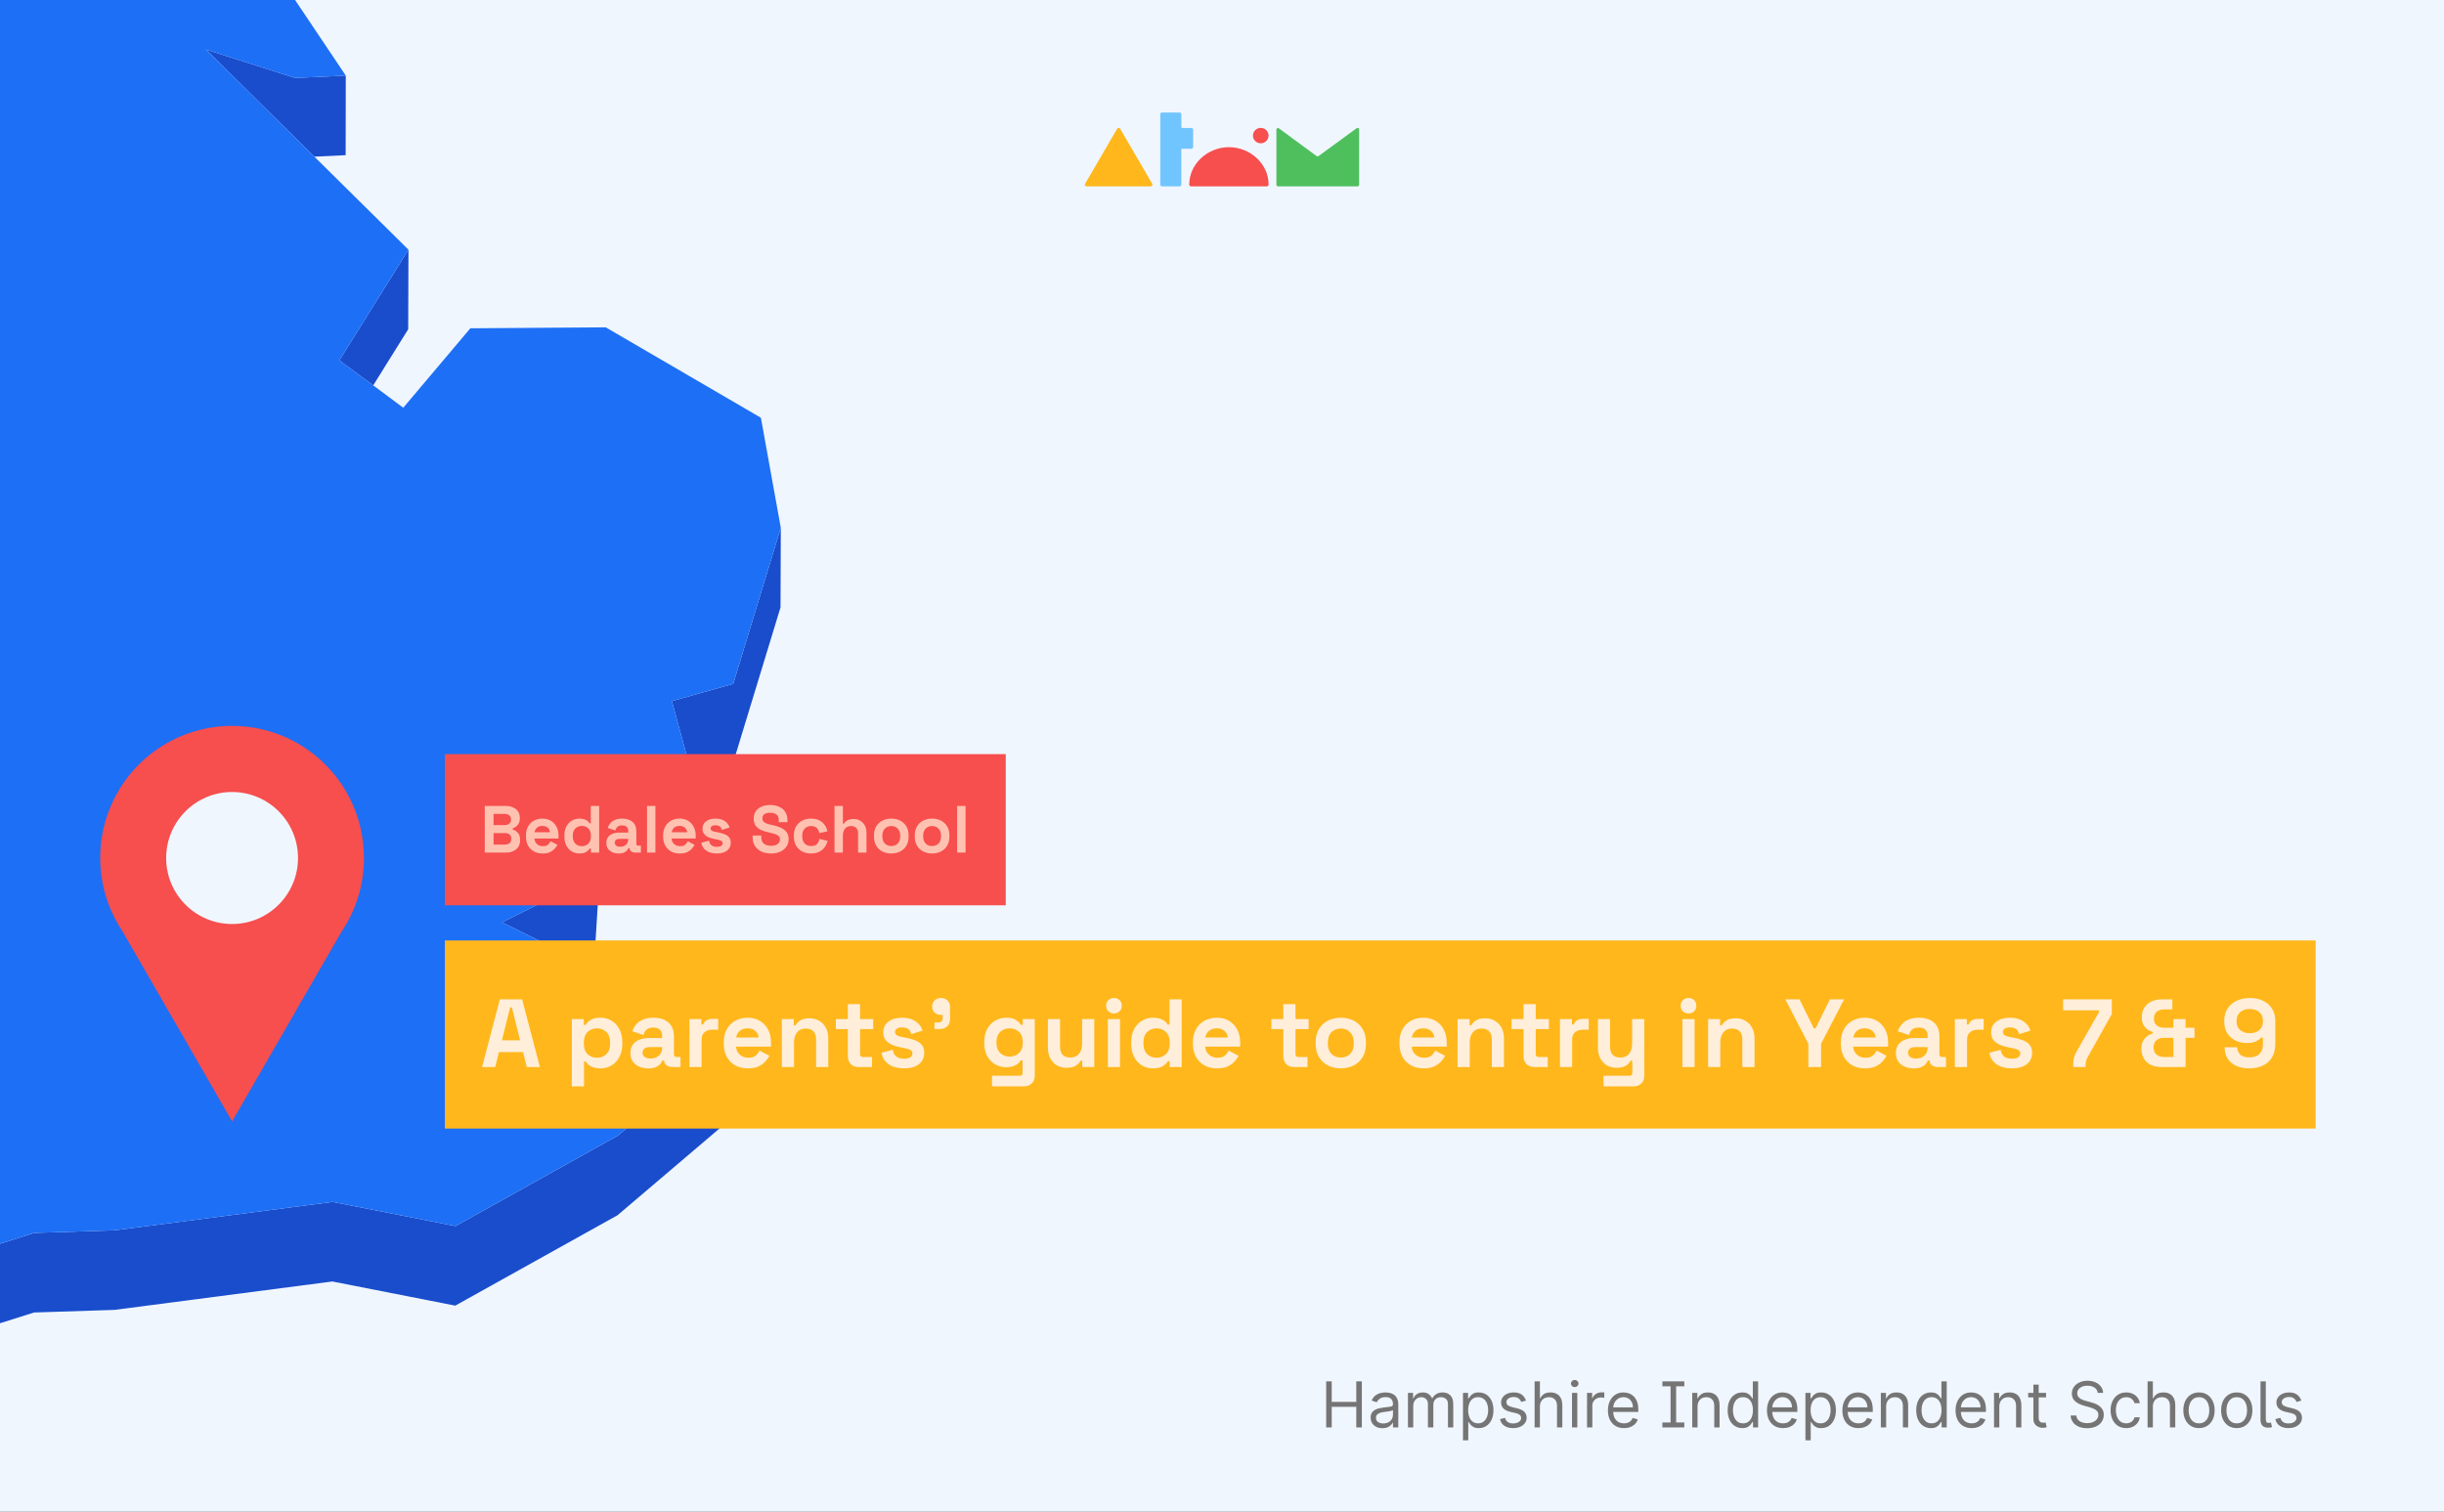 <svg width="1390" height="860" viewBox="0 0 1390 860" fill="none" xmlns="http://www.w3.org/2000/svg">
<rect x="0" y="0" width="1390" height="860" fill="#333333" stroke="none"/>
<g clip-path="url(#clip0_913_8108)">
<path d="M1390 0H0V860H1390V0Z" fill="#F0F6FE"/>
<path d="M178.794 89.127L196.583 88.268L196.661 43.004L167.792 44.33L117.156 28.176L167.714 78.201L178.794 89.127Z" fill="#194DCC"/>
<path d="M212.263 219.223L232.159 187.303L232.315 142.039L192.992 205.019L212.263 219.223Z" fill="#194DCC"/>
<path d="M416.999 389.044L382.123 398.8L390.783 430.641L360.823 448.591L340.459 464.043L338.274 498.382L285.531 524.682L331.018 547.159L338.196 543.569L340.303 509.308L360.667 493.777L390.705 475.828L390.783 441.567L416.843 434.309L443.917 345.497L444.072 300.232L416.999 389.044Z" fill="#194DCC"/>
<path d="M351.378 646.04L259.078 697.47L189.17 683.734L65.27 699.889L19.549 701.372L-38.109 719.556L-54.806 748.041L-123.309 760.294L-148.667 742.734L-276.233 749.446L-289.107 806.339L-332.175 836.151L-464.735 822.806L-513.889 852.774L-522.082 882.351L-537.53 903.741L-561.873 874.311L-613.524 881.811L-613.68 926.991L-561.951 919.581L-537.686 949.001L-522.238 927.621L-513.967 897.961L-464.813 868.071L-332.331 881.421L-289.185 851.604L-276.389 794.711L-148.823 787.999L-123.387 805.559L-54.884 793.306L-38.187 764.821L19.393 746.637L65.114 745.154L189.014 728.999L258.922 742.734L351.222 691.304L417.073 635.27L423.939 584.386L424.017 539.121L417.229 590.005L351.378 646.04Z" fill="#194DCC"/>
<path d="M338.269 498.382L340.454 464.043L360.818 448.591L390.778 430.641L382.118 398.8L416.994 389.044L444.068 300.232L432.754 237.642L344.511 186.212L267.503 186.758L229.35 231.945L212.263 219.224L192.992 205.02L232.315 142.04L178.792 89.127L167.712 78.201L117.154 28.176L167.791 44.33L196.659 43.004L67.766 -149.215L0.12 -172.004L-58.708 -335.893L-62.688 -379.675L-200.709 -491.042L-225.754 -483.159L-257.509 -473.17L-273.972 -468.019L-304.089 -478.477L-257.431 -515.469L-192.595 -541.847L-219.825 -566.197L-238.628 -582.898L-138.603 -733.754L-130.489 -778.707L-99.436 -814.372L-158.733 -867.207L-321.176 -859.013L-365.024 -836.848L-411.213 -813.514L-359.953 -889.449L-364.634 -892.961L-390.225 -911.769L-276.703 -1028.29L-280.448 -1049.59L-272.178 -1078L-314.31 -1077.69L-447.572 -1027.19L-459.821 -1059.04L-484.866 -1026.96L-499.535 -1064.66L-519.977 -1058.65L-558.832 -927.144L-530.9 -891.868L-558.91 -891.712L-587.466 -891.478L-610.795 -780.268L-587.7 -749.675L-593.318 -711.746L-599.169 -672.725L-662.679 -638.074L-656.282 -582.586L-660.651 -573.845L-680 -535.136L-658.31 -526.941L-542.291 -629.411L-537.375 -614.037L-542.369 -605.998L-571.939 -558.08L-590.899 -527.41L-583.409 -488.466L-586.998 -460.917L-605.099 -319.27L-584.657 -319.426L-557.739 -430.715L-544.554 -436.724L-509.522 -414.482L-457.247 -352.204L-474.333 -327.152L-504.918 -282.122L-511.784 -230.067L-534.723 -229.911L-492.591 -159.283L-480.029 -166.385L-475.504 -204.313L-425.882 -166.775L-392.41 -196.587L-323.906 -215.942L-260.318 -239.979L-296.442 -181.135L-322.19 -139.148L-288.016 -75.543L-269.759 -42.531L-221.541 -32.229L-246.508 6.948L-245.962 84.912L-234.961 112.071L-246.118 117.3L-246.196 117.378L-255.325 121.671L-247.991 146.41L-255.403 145.942L-331.084 141.103L-381.487 161.55L-428.69 121.593L-460.992 144.303L-407.78 190.036L-432.67 213.995L-474.724 254.343L-442.266 261.211L-383.359 232.413L-362.293 316.231L-371.188 326.532L-441.252 407.775L-549.079 457.02L-523.644 485.115L-542.837 500.645L-536.751 510.089L-506.479 528.819L-465.673 517.893L-414.022 496.275L-325.779 544.115L-269.057 576.815L-159.903 513.522L-216.001 582.356L-218.03 592.423L-223.023 617.943L-262.347 618.177H-269.135L-275.845 618.256L-298.783 618.412L-401.07 633.24L-415.192 673.588L-472.461 744.919L-523.8 805.558L-593.318 849.73L-613.525 881.81L-561.875 874.31L-537.532 903.74L-522.083 882.35L-513.891 852.773L-464.737 822.805L-332.177 836.151L-289.108 806.338L-276.235 749.445L-148.668 742.734L-123.311 760.293L-54.807 748.04L-38.111 719.555L19.548 701.371L65.269 699.888L189.169 683.733L259.077 697.469L351.377 646.039L417.228 590.004L424.016 539.12L339.83 551.529L331.013 547.159L285.526 524.682L338.269 498.382Z" fill="#1D6FF5"/>
<path d="M207.003 488.114C207.017 476.37 204.28 464.787 199.013 454.294C193.746 443.801 186.095 434.691 176.675 427.695C167.255 420.699 156.328 416.013 144.772 414.013C133.215 412.012 121.352 412.753 110.133 416.176C98.915 419.598 88.654 425.608 80.174 433.721C71.695 441.834 65.234 451.825 61.309 462.892C57.385 473.959 56.106 485.793 57.576 497.445C59.046 509.096 63.224 520.24 69.774 529.982L100.903 583.953L132.013 637.943L163.142 583.953L194.233 530.058C202.582 517.67 207.03 503.06 207.003 488.114Z" fill="#F74E4E"/>
<path d="M131.995 525.643C152.703 525.643 169.491 508.832 169.491 488.095C169.491 467.358 152.703 450.548 131.995 450.548C111.287 450.548 94.5 467.358 94.5 488.095C94.5 508.832 111.287 525.643 131.995 525.643Z" fill="#F0F6FE"/>
<path d="M721.495 105.047C721.49 105.304 721.382 105.548 721.195 105.726C721.008 105.904 720.757 106.003 720.497 106H677.363C677.101 106 676.85 105.897 676.664 105.715C676.479 105.532 676.375 105.284 676.375 105.026C676.375 93.249 686.797 83.731 698.935 83.731C711.073 83.731 721.495 93.196 721.495 104.972V105.047Z" fill="#F74E4E"/>
<path d="M717.042 81.515C719.494 81.515 721.482 79.555 721.482 77.137C721.482 74.718 719.494 72.758 717.042 72.758C714.59 72.758 712.602 74.718 712.602 77.137C712.602 79.555 714.59 81.515 717.042 81.515Z" fill="#F74E4E"/>
<path d="M655.454 105.015C655.454 105.276 655.349 105.527 655.162 105.712C654.975 105.896 654.721 106 654.456 106H617.999C617.734 106 617.48 105.896 617.293 105.712C617.105 105.527 617 105.276 617 105.015C617.007 104.821 617.067 104.632 617.174 104.469L635.391 73.197C635.488 73.066 635.613 72.959 635.758 72.883C635.903 72.807 636.063 72.764 636.227 72.758C636.391 72.759 636.551 72.799 636.695 72.876C636.839 72.952 636.962 73.063 637.052 73.197L655.281 104.469C655.393 104.63 655.453 104.82 655.454 105.015Z" fill="#FFB71B"/>
<path d="M772.091 72.758C771.909 72.759 771.734 72.82 771.591 72.929L749.878 88.796C749.731 88.904 749.551 88.961 749.367 88.956C749.204 88.959 749.044 88.91 748.911 88.817H748.846L727.317 72.983C727.178 72.882 727.012 72.826 726.84 72.822C726.588 72.836 726.352 72.947 726.184 73.132C726.015 73.316 725.927 73.559 725.939 73.807V105.026C725.933 105.148 725.951 105.27 725.994 105.386C726.036 105.501 726.101 105.607 726.184 105.697C726.268 105.788 726.369 105.861 726.481 105.913C726.594 105.965 726.716 105.995 726.84 106H772.091C772.342 105.989 772.579 105.88 772.75 105.698C772.92 105.515 773.011 105.274 773.002 105.026V73.743C773.011 73.494 772.921 73.251 772.75 73.067C772.58 72.883 772.343 72.772 772.091 72.758Z" fill="#4FBF5E"/>
<path d="M677.594 72.811H672.372C672.241 72.808 672.117 72.755 672.026 72.663C671.934 72.571 671.883 72.448 671.883 72.319V64.985C671.883 64.855 671.857 64.726 671.806 64.606C671.755 64.486 671.681 64.376 671.587 64.285C671.493 64.193 671.382 64.121 671.259 64.072C671.137 64.023 671.006 63.999 670.874 64H660.896C660.631 64 660.377 64.104 660.19 64.289C660.003 64.473 659.898 64.724 659.898 64.985V105.026C659.9 105.285 660.007 105.533 660.194 105.715C660.381 105.898 660.633 106 660.896 106H670.874C671.137 106 671.389 105.898 671.576 105.715C671.763 105.533 671.87 105.285 671.872 105.026V85.112C671.871 85.048 671.883 84.985 671.907 84.925C671.93 84.865 671.966 84.811 672.012 84.765C672.057 84.719 672.112 84.683 672.172 84.658C672.232 84.633 672.296 84.62 672.361 84.62H677.594C677.859 84.62 678.113 84.516 678.3 84.332C678.488 84.147 678.593 83.896 678.593 83.635V73.796C678.593 73.535 678.488 73.284 678.3 73.1C678.113 72.915 677.859 72.811 677.594 72.811Z" fill="#71C5FF"/>
<path d="M754.237 812V785.818H757.407V797.477H771.368V785.818H774.538V812H771.368V800.29H757.407V812H754.237ZM786.255 812.46C785.01 812.46 783.881 812.226 782.867 811.757C781.853 811.28 781.047 810.594 780.451 809.699C779.854 808.795 779.556 807.705 779.556 806.426C779.556 805.301 779.777 804.389 780.221 803.69C780.664 802.983 781.256 802.429 781.998 802.028C782.739 801.628 783.557 801.33 784.452 801.134C785.355 800.929 786.263 800.767 787.175 800.648C788.368 800.494 789.336 800.379 790.077 800.303C790.827 800.217 791.373 800.077 791.713 799.881C792.063 799.685 792.238 799.344 792.238 798.858V798.756C792.238 797.494 791.892 796.514 791.202 795.815C790.52 795.116 789.485 794.767 788.096 794.767C786.655 794.767 785.526 795.082 784.708 795.713C783.89 796.344 783.314 797.017 782.982 797.733L780.118 796.71C780.63 795.517 781.311 794.588 782.164 793.923C783.025 793.25 783.962 792.781 784.976 792.517C785.999 792.244 787.005 792.108 787.993 792.108C788.624 792.108 789.348 792.185 790.167 792.338C790.993 792.483 791.79 792.786 792.557 793.246C793.333 793.706 793.976 794.401 794.488 795.33C794.999 796.259 795.255 797.503 795.255 799.062V812H792.238V809.341H792.084C791.88 809.767 791.539 810.223 791.061 810.709C790.584 811.195 789.949 811.608 789.157 811.949C788.364 812.29 787.397 812.46 786.255 812.46ZM786.715 809.75C787.908 809.75 788.914 809.516 789.732 809.047C790.559 808.578 791.181 807.973 791.598 807.232C792.025 806.49 792.238 805.71 792.238 804.892V802.131C792.11 802.284 791.828 802.425 791.394 802.553C790.968 802.672 790.473 802.778 789.911 802.872C789.357 802.957 788.816 803.034 788.287 803.102C787.767 803.162 787.346 803.213 787.022 803.256C786.238 803.358 785.505 803.524 784.823 803.754C784.15 803.976 783.604 804.312 783.186 804.764C782.777 805.207 782.573 805.812 782.573 806.58C782.573 807.628 782.961 808.42 783.736 808.957C784.52 809.486 785.513 809.75 786.715 809.75ZM800.761 812V792.364H803.676V795.432H803.932C804.341 794.384 805.001 793.57 805.913 792.99C806.825 792.402 807.92 792.108 809.199 792.108C810.494 792.108 811.572 792.402 812.433 792.99C813.303 793.57 813.98 794.384 814.466 795.432H814.67C815.173 794.418 815.928 793.612 816.933 793.016C817.939 792.411 819.145 792.108 820.551 792.108C822.307 792.108 823.743 792.658 824.859 793.757C825.976 794.848 826.534 796.548 826.534 798.858V812H823.517V798.858C823.517 797.409 823.121 796.374 822.328 795.751C821.536 795.129 820.602 794.818 819.528 794.818C818.148 794.818 817.078 795.236 816.32 796.071C815.561 796.898 815.182 797.946 815.182 799.216V812H812.114V798.551C812.114 797.435 811.751 796.536 811.027 795.854C810.303 795.163 809.369 794.818 808.227 794.818C807.443 794.818 806.71 795.027 806.028 795.445C805.355 795.862 804.81 796.442 804.392 797.183C803.983 797.916 803.778 798.764 803.778 799.727V812H800.761ZM832.05 819.364V792.364H834.965V795.483H835.323C835.545 795.142 835.852 794.707 836.244 794.179C836.644 793.642 837.215 793.165 837.957 792.747C838.707 792.321 839.721 792.108 840.999 792.108C842.653 792.108 844.11 792.521 845.371 793.348C846.633 794.175 847.617 795.347 848.325 796.864C849.032 798.381 849.386 800.17 849.386 802.233C849.386 804.312 849.032 806.115 848.325 807.641C847.617 809.158 846.637 810.334 845.384 811.169C844.131 811.996 842.687 812.409 841.05 812.409C839.789 812.409 838.779 812.2 838.021 811.783C837.262 811.357 836.678 810.875 836.269 810.338C835.86 809.793 835.545 809.341 835.323 808.983H835.067V819.364H832.05ZM835.016 802.182C835.016 803.665 835.234 804.973 835.668 806.107C836.103 807.232 836.738 808.114 837.573 808.753C838.408 809.384 839.431 809.699 840.641 809.699C841.903 809.699 842.955 809.366 843.799 808.702C844.651 808.028 845.29 807.125 845.717 805.991C846.151 804.849 846.369 803.58 846.369 802.182C846.369 800.801 846.156 799.557 845.729 798.449C845.312 797.332 844.677 796.45 843.825 795.803C842.981 795.146 841.92 794.818 840.641 794.818C839.414 794.818 838.383 795.129 837.548 795.751C836.712 796.365 836.082 797.226 835.656 798.334C835.229 799.433 835.016 800.716 835.016 802.182ZM867.897 796.761L865.187 797.528C865.016 797.077 864.765 796.638 864.433 796.212C864.109 795.777 863.665 795.419 863.103 795.138C862.54 794.857 861.82 794.716 860.942 794.716C859.741 794.716 858.739 794.993 857.938 795.547C857.146 796.092 856.749 796.787 856.749 797.631C856.749 798.381 857.022 798.973 857.567 799.408C858.113 799.842 858.965 800.205 860.124 800.494L863.039 801.21C864.795 801.636 866.103 802.288 866.964 803.166C867.825 804.036 868.255 805.156 868.255 806.528C868.255 807.653 867.931 808.659 867.283 809.545C866.644 810.432 865.749 811.131 864.599 811.642C863.448 812.153 862.11 812.409 860.585 812.409C858.582 812.409 856.924 811.974 855.612 811.105C854.299 810.236 853.468 808.966 853.119 807.295L855.982 806.58C856.255 807.636 856.771 808.429 857.529 808.957C858.296 809.486 859.298 809.75 860.533 809.75C861.94 809.75 863.056 809.452 863.883 808.855C864.718 808.25 865.136 807.526 865.136 806.682C865.136 806 864.897 805.429 864.42 804.969C863.942 804.5 863.21 804.151 862.221 803.92L858.948 803.153C857.15 802.727 855.829 802.067 854.985 801.172C854.15 800.268 853.732 799.139 853.732 797.784C853.732 796.676 854.043 795.696 854.665 794.844C855.296 793.991 856.153 793.322 857.235 792.837C858.326 792.351 859.562 792.108 860.942 792.108C862.886 792.108 864.411 792.534 865.519 793.386C866.636 794.239 867.428 795.364 867.897 796.761ZM875.814 800.188V812H872.797V785.818H875.814V795.432H876.069C876.529 794.418 877.22 793.612 878.14 793.016C879.069 792.411 880.305 792.108 881.848 792.108C883.186 792.108 884.358 792.376 885.363 792.913C886.369 793.442 887.149 794.256 887.703 795.355C888.265 796.446 888.547 797.835 888.547 799.523V812H885.529V799.727C885.529 798.168 885.125 796.962 884.315 796.109C883.514 795.249 882.402 794.818 880.978 794.818C879.99 794.818 879.103 795.027 878.319 795.445C877.544 795.862 876.93 796.472 876.478 797.273C876.035 798.074 875.814 799.045 875.814 800.188ZM894.066 812V792.364H897.083V812H894.066ZM895.6 789.091C895.012 789.091 894.505 788.891 894.079 788.49C893.661 788.089 893.452 787.608 893.452 787.045C893.452 786.483 893.661 786.001 894.079 785.601C894.505 785.2 895.012 785 895.6 785C896.188 785 896.691 785.2 897.109 785.601C897.535 786.001 897.748 786.483 897.748 787.045C897.748 787.608 897.535 788.089 897.109 788.49C896.691 788.891 896.188 789.091 895.6 789.091ZM902.609 812V792.364H905.524V795.33H905.728C906.086 794.358 906.734 793.57 907.672 792.964C908.609 792.359 909.666 792.057 910.842 792.057C911.064 792.057 911.341 792.061 911.673 792.07C912.005 792.078 912.257 792.091 912.427 792.108V795.176C912.325 795.151 912.091 795.112 911.724 795.061C911.366 795.001 910.987 794.972 910.586 794.972C909.632 794.972 908.779 795.172 908.029 795.572C907.288 795.964 906.7 796.51 906.265 797.209C905.839 797.899 905.626 798.687 905.626 799.574V812H902.609ZM923.639 812.409C921.747 812.409 920.115 811.991 918.743 811.156C917.379 810.312 916.326 809.136 915.585 807.628C914.852 806.111 914.485 804.347 914.485 802.335C914.485 800.324 914.852 798.551 915.585 797.017C916.326 795.474 917.358 794.273 918.679 793.412C920.008 792.543 921.559 792.108 923.332 792.108C924.355 792.108 925.365 792.278 926.362 792.619C927.359 792.96 928.267 793.514 929.085 794.281C929.903 795.04 930.555 796.045 931.041 797.298C931.527 798.551 931.77 800.094 931.77 801.926V803.205H916.633V800.597H928.701C928.701 799.489 928.48 798.5 928.037 797.631C927.602 796.761 926.98 796.075 926.17 795.572C925.369 795.07 924.423 794.818 923.332 794.818C922.13 794.818 921.091 795.116 920.213 795.713C919.343 796.301 918.674 797.068 918.206 798.014C917.737 798.96 917.502 799.974 917.502 801.057V802.795C917.502 804.278 917.758 805.536 918.27 806.567C918.789 807.589 919.51 808.369 920.43 808.906C921.35 809.435 922.42 809.699 923.639 809.699C924.431 809.699 925.147 809.588 925.787 809.366C926.434 809.136 926.993 808.795 927.461 808.344C927.93 807.884 928.292 807.312 928.548 806.631L931.463 807.449C931.156 808.438 930.64 809.307 929.916 810.057C929.191 810.798 928.297 811.378 927.231 811.795C926.166 812.205 924.968 812.409 923.639 812.409ZM945.461 788.631V785.818H957.939V788.631H945.461ZM945.461 812V809.188H957.939V812H945.461ZM953.285 785.818V812H950.115V785.818H953.285ZM965.462 800.188V812H962.445V792.364H965.36V795.432H965.615C966.076 794.435 966.775 793.634 967.712 793.028C968.65 792.415 969.86 792.108 971.343 792.108C972.672 792.108 973.836 792.381 974.833 792.926C975.83 793.463 976.605 794.281 977.159 795.381C977.713 796.472 977.99 797.852 977.99 799.523V812H974.973V799.727C974.973 798.185 974.573 796.983 973.772 796.122C972.971 795.253 971.871 794.818 970.473 794.818C969.51 794.818 968.65 795.027 967.891 795.445C967.141 795.862 966.549 796.472 966.114 797.273C965.679 798.074 965.462 799.045 965.462 800.188ZM990.918 812.409C989.282 812.409 987.837 811.996 986.585 811.169C985.332 810.334 984.352 809.158 983.644 807.641C982.937 806.115 982.583 804.312 982.583 802.233C982.583 800.17 982.937 798.381 983.644 796.864C984.352 795.347 985.336 794.175 986.597 793.348C987.859 792.521 989.316 792.108 990.969 792.108C992.248 792.108 993.258 792.321 993.999 792.747C994.749 793.165 995.32 793.642 995.712 794.179C996.113 794.707 996.424 795.142 996.646 795.483H996.901V785.818H999.918V812H997.004V808.983H996.646C996.424 809.341 996.109 809.793 995.7 810.338C995.29 810.875 994.707 811.357 993.948 811.783C993.19 812.2 992.18 812.409 990.918 812.409ZM991.327 809.699C992.538 809.699 993.56 809.384 994.396 808.753C995.231 808.114 995.866 807.232 996.3 806.107C996.735 804.973 996.952 803.665 996.952 802.182C996.952 800.716 996.739 799.433 996.313 798.334C995.887 797.226 995.256 796.365 994.421 795.751C993.586 795.129 992.555 794.818 991.327 794.818C990.049 794.818 988.984 795.146 988.131 795.803C987.288 796.45 986.653 797.332 986.227 798.449C985.809 799.557 985.6 800.801 985.6 802.182C985.6 803.58 985.813 804.849 986.239 805.991C986.674 807.125 987.313 808.028 988.157 808.702C989.009 809.366 990.066 809.699 991.327 809.699ZM1014.1 812.409C1012.2 812.409 1010.57 811.991 1009.2 811.156C1007.84 810.312 1006.78 809.136 1006.04 807.628C1005.31 806.111 1004.94 804.347 1004.94 802.335C1004.94 800.324 1005.31 798.551 1006.04 797.017C1006.78 795.474 1007.81 794.273 1009.14 793.412C1010.47 792.543 1012.02 792.108 1013.79 792.108C1014.81 792.108 1015.82 792.278 1016.82 792.619C1017.82 792.96 1018.72 793.514 1019.54 794.281C1020.36 795.04 1021.01 796.045 1021.5 797.298C1021.98 798.551 1022.23 800.094 1022.23 801.926V803.205H1007.09V800.597H1019.16C1019.16 799.489 1018.94 798.5 1018.49 797.631C1018.06 796.761 1017.44 796.075 1016.63 795.572C1015.83 795.07 1014.88 794.818 1013.79 794.818C1012.59 794.818 1011.55 795.116 1010.67 795.713C1009.8 796.301 1009.13 797.068 1008.66 798.014C1008.19 798.96 1007.96 799.974 1007.96 801.057V802.795C1007.96 804.278 1008.22 805.536 1008.73 806.567C1009.25 807.589 1009.97 808.369 1010.89 808.906C1011.81 809.435 1012.88 809.699 1014.1 809.699C1014.89 809.699 1015.6 809.588 1016.24 809.366C1016.89 809.136 1017.45 808.795 1017.92 808.344C1018.39 807.884 1018.75 807.312 1019 806.631L1021.92 807.449C1021.61 808.438 1021.1 809.307 1020.37 810.057C1019.65 810.798 1018.75 811.378 1017.69 811.795C1016.62 812.205 1015.43 812.409 1014.1 812.409ZM1026.82 819.364V792.364H1029.73V795.483H1030.09C1030.31 795.142 1030.62 794.707 1031.01 794.179C1031.41 793.642 1031.98 793.165 1032.72 792.747C1033.47 792.321 1034.49 792.108 1035.76 792.108C1037.42 792.108 1038.88 792.521 1040.14 793.348C1041.4 794.175 1042.38 795.347 1043.09 796.864C1043.8 798.381 1044.15 800.17 1044.15 802.233C1044.15 804.312 1043.8 806.115 1043.09 807.641C1042.38 809.158 1041.4 810.334 1040.15 811.169C1038.9 811.996 1037.45 812.409 1035.82 812.409C1034.55 812.409 1033.54 812.2 1032.79 811.783C1032.03 811.357 1031.44 810.875 1031.03 810.338C1030.63 809.793 1030.31 809.341 1030.09 808.983H1029.83V819.364H1026.82ZM1029.78 802.182C1029.78 803.665 1030 804.973 1030.43 806.107C1030.87 807.232 1031.5 808.114 1032.34 808.753C1033.17 809.384 1034.2 809.699 1035.41 809.699C1036.67 809.699 1037.72 809.366 1038.56 808.702C1039.42 808.028 1040.06 807.125 1040.48 805.991C1040.92 804.849 1041.13 803.58 1041.13 802.182C1041.13 800.801 1040.92 799.557 1040.5 798.449C1040.08 797.332 1039.44 796.45 1038.59 795.803C1037.75 795.146 1036.69 794.818 1035.41 794.818C1034.18 794.818 1033.15 795.129 1032.31 795.751C1031.48 796.365 1030.85 797.226 1030.42 798.334C1030 799.433 1029.78 800.716 1029.78 802.182ZM1056.99 812.409C1055.09 812.409 1053.46 811.991 1052.09 811.156C1050.73 810.312 1049.67 809.136 1048.93 807.628C1048.2 806.111 1047.83 804.347 1047.83 802.335C1047.83 800.324 1048.2 798.551 1048.93 797.017C1049.67 795.474 1050.71 794.273 1052.03 793.412C1053.36 792.543 1054.91 792.108 1056.68 792.108C1057.7 792.108 1058.71 792.278 1059.71 792.619C1060.71 792.96 1061.61 793.514 1062.43 794.281C1063.25 795.04 1063.9 796.045 1064.39 797.298C1064.87 798.551 1065.12 800.094 1065.12 801.926V803.205H1049.98V800.597H1062.05C1062.05 799.489 1061.83 798.5 1061.38 797.631C1060.95 796.761 1060.33 796.075 1059.52 795.572C1058.72 795.07 1057.77 794.818 1056.68 794.818C1055.48 794.818 1054.44 795.116 1053.56 795.713C1052.69 796.301 1052.02 797.068 1051.55 798.014C1051.08 798.96 1050.85 799.974 1050.85 801.057V802.795C1050.85 804.278 1051.11 805.536 1051.62 806.567C1052.14 807.589 1052.86 808.369 1053.78 808.906C1054.7 809.435 1055.77 809.699 1056.99 809.699C1057.78 809.699 1058.5 809.588 1059.13 809.366C1059.78 809.136 1060.34 808.795 1060.81 808.344C1061.28 807.884 1061.64 807.312 1061.9 806.631L1064.81 807.449C1064.5 808.438 1063.99 809.307 1063.26 810.057C1062.54 810.798 1061.64 811.378 1060.58 811.795C1059.51 812.205 1058.32 812.409 1056.99 812.409ZM1072.72 800.188V812H1069.71V792.364H1072.62V795.432H1072.88C1073.34 794.435 1074.04 793.634 1074.97 793.028C1075.91 792.415 1077.12 792.108 1078.6 792.108C1079.93 792.108 1081.1 792.381 1082.09 792.926C1083.09 793.463 1083.87 794.281 1084.42 795.381C1084.98 796.472 1085.25 797.852 1085.25 799.523V812H1082.24V799.727C1082.24 798.185 1081.83 796.983 1081.03 796.122C1080.23 795.253 1079.13 794.818 1077.74 794.818C1076.77 794.818 1075.91 795.027 1075.15 795.445C1074.4 795.862 1073.81 796.472 1073.38 797.273C1072.94 798.074 1072.72 799.045 1072.72 800.188ZM1098.18 812.409C1096.54 812.409 1095.1 811.996 1093.85 811.169C1092.59 810.334 1091.61 809.158 1090.91 807.641C1090.2 806.115 1089.84 804.312 1089.84 802.233C1089.84 800.17 1090.2 798.381 1090.91 796.864C1091.61 795.347 1092.6 794.175 1093.86 793.348C1095.12 792.521 1096.58 792.108 1098.23 792.108C1099.51 792.108 1100.52 792.321 1101.26 792.747C1102.01 793.165 1102.58 793.642 1102.97 794.179C1103.37 794.707 1103.69 795.142 1103.91 795.483H1104.16V785.818H1107.18V812H1104.27V808.983H1103.91C1103.69 809.341 1103.37 809.793 1102.96 810.338C1102.55 810.875 1101.97 811.357 1101.21 811.783C1100.45 812.2 1099.44 812.409 1098.18 812.409ZM1098.59 809.699C1099.8 809.699 1100.82 809.384 1101.66 808.753C1102.49 808.114 1103.13 807.232 1103.56 806.107C1104 804.973 1104.21 803.665 1104.21 802.182C1104.21 800.716 1104 799.433 1103.57 798.334C1103.15 797.226 1102.52 796.365 1101.68 795.751C1100.85 795.129 1099.82 794.818 1098.59 794.818C1097.31 794.818 1096.25 795.146 1095.39 795.803C1094.55 796.45 1093.91 797.332 1093.49 798.449C1093.07 799.557 1092.86 800.801 1092.86 802.182C1092.86 803.58 1093.07 804.849 1093.5 805.991C1093.94 807.125 1094.57 808.028 1095.42 808.702C1096.27 809.366 1097.33 809.699 1098.59 809.699ZM1121.36 812.409C1119.47 812.409 1117.83 811.991 1116.46 811.156C1115.1 810.312 1114.05 809.136 1113.3 807.628C1112.57 806.111 1112.2 804.347 1112.2 802.335C1112.2 800.324 1112.57 798.551 1113.3 797.017C1114.05 795.474 1115.08 794.273 1116.4 793.412C1117.73 792.543 1119.28 792.108 1121.05 792.108C1122.07 792.108 1123.08 792.278 1124.08 792.619C1125.08 792.96 1125.99 793.514 1126.8 794.281C1127.62 795.04 1128.27 796.045 1128.76 797.298C1129.25 798.551 1129.49 800.094 1129.49 801.926V803.205H1114.35V800.597H1126.42C1126.42 799.489 1126.2 798.5 1125.76 797.631C1125.32 796.761 1124.7 796.075 1123.89 795.572C1123.09 795.07 1122.14 794.818 1121.05 794.818C1119.85 794.818 1118.81 795.116 1117.93 795.713C1117.06 796.301 1116.39 797.068 1115.92 798.014C1115.46 798.96 1115.22 799.974 1115.22 801.057V802.795C1115.22 804.278 1115.48 805.536 1115.99 806.567C1116.51 807.589 1117.23 808.369 1118.15 808.906C1119.07 809.435 1120.14 809.699 1121.36 809.699C1122.15 809.699 1122.87 809.588 1123.51 809.366C1124.15 809.136 1124.71 808.795 1125.18 808.344C1125.65 807.884 1126.01 807.312 1126.27 806.631L1129.18 807.449C1128.87 808.438 1128.36 809.307 1127.63 810.057C1126.91 810.798 1126.02 811.378 1124.95 811.795C1123.88 812.205 1122.69 812.409 1121.36 812.409ZM1137.09 800.188V812H1134.08V792.364H1136.99V795.432H1137.25C1137.71 794.435 1138.41 793.634 1139.34 793.028C1140.28 792.415 1141.49 792.108 1142.98 792.108C1144.31 792.108 1145.47 792.381 1146.47 792.926C1147.46 793.463 1148.24 794.281 1148.79 795.381C1149.35 796.472 1149.62 797.852 1149.62 799.523V812H1146.61V799.727C1146.61 798.185 1146.21 796.983 1145.4 796.122C1144.6 795.253 1143.5 794.818 1142.11 794.818C1141.14 794.818 1140.28 795.027 1139.52 795.445C1138.77 795.862 1138.18 796.472 1137.75 797.273C1137.31 798.074 1137.09 799.045 1137.09 800.188ZM1163.68 792.364V794.92H1153.5V792.364H1163.68ZM1156.47 787.659H1159.48V806.375C1159.48 807.227 1159.61 807.866 1159.85 808.293C1160.11 808.71 1160.43 808.991 1160.83 809.136C1161.23 809.273 1161.65 809.341 1162.09 809.341C1162.42 809.341 1162.7 809.324 1162.91 809.29C1163.12 809.247 1163.29 809.213 1163.42 809.188L1164.03 811.898C1163.83 811.974 1163.54 812.051 1163.18 812.128C1162.81 812.213 1162.35 812.256 1161.78 812.256C1160.93 812.256 1160.1 812.072 1159.28 811.706C1158.47 811.339 1157.8 810.781 1157.26 810.031C1156.73 809.281 1156.47 808.335 1156.47 807.193V787.659ZM1193.07 792.364C1192.91 791.068 1192.29 790.062 1191.2 789.347C1190.11 788.631 1188.77 788.273 1187.19 788.273C1186.03 788.273 1185.01 788.46 1184.14 788.835C1183.28 789.21 1182.61 789.726 1182.12 790.382C1181.65 791.038 1181.41 791.784 1181.41 792.619C1181.41 793.318 1181.57 793.919 1181.91 794.422C1182.25 794.916 1182.68 795.33 1183.21 795.662C1183.74 795.986 1184.29 796.254 1184.87 796.467C1185.45 796.672 1185.98 796.838 1186.47 796.966L1189.13 797.682C1189.81 797.861 1190.57 798.108 1191.4 798.423C1192.25 798.739 1193.05 799.169 1193.82 799.714C1194.6 800.251 1195.24 800.942 1195.74 801.786C1196.24 802.629 1196.49 803.665 1196.49 804.892C1196.49 806.307 1196.12 807.585 1195.38 808.727C1194.65 809.869 1193.57 810.777 1192.16 811.45C1190.75 812.124 1189.04 812.46 1187.03 812.46C1185.16 812.46 1183.53 812.158 1182.16 811.553C1180.8 810.947 1179.72 810.104 1178.94 809.021C1178.16 807.939 1177.73 806.682 1177.62 805.25H1180.9C1180.98 806.239 1181.31 807.057 1181.89 807.705C1182.48 808.344 1183.22 808.821 1184.12 809.136C1185.02 809.443 1185.99 809.597 1187.03 809.597C1188.24 809.597 1189.33 809.401 1190.29 809.009C1191.26 808.608 1192.02 808.054 1192.58 807.347C1193.14 806.631 1193.42 805.795 1193.42 804.841C1193.42 803.972 1193.18 803.264 1192.7 802.719C1192.21 802.173 1191.57 801.73 1190.78 801.389C1189.99 801.048 1189.13 800.75 1188.21 800.494L1184.99 799.574C1182.94 798.986 1181.32 798.146 1180.13 797.055C1178.94 795.964 1178.34 794.537 1178.34 792.773C1178.34 791.307 1178.74 790.028 1179.53 788.938C1180.33 787.838 1181.4 786.986 1182.75 786.381C1184.11 785.767 1185.62 785.46 1187.29 785.46C1188.98 785.46 1190.48 785.763 1191.79 786.368C1193.1 786.964 1194.14 787.783 1194.91 788.822C1195.68 789.862 1196.09 791.043 1196.13 792.364H1193.07ZM1209.27 812.409C1207.43 812.409 1205.85 811.974 1204.52 811.105C1203.19 810.236 1202.17 809.038 1201.45 807.513C1200.73 805.987 1200.38 804.244 1200.38 802.284C1200.38 800.29 1200.74 798.53 1201.48 797.004C1202.22 795.47 1203.25 794.273 1204.57 793.412C1205.9 792.543 1207.45 792.108 1209.22 792.108C1210.6 792.108 1211.85 792.364 1212.96 792.875C1214.06 793.386 1214.97 794.102 1215.68 795.023C1216.39 795.943 1216.82 797.017 1217 798.244H1213.98C1213.75 797.349 1213.24 796.557 1212.44 795.866C1211.66 795.168 1210.6 794.818 1209.27 794.818C1208.1 794.818 1207.07 795.125 1206.18 795.739C1205.3 796.344 1204.62 797.2 1204.12 798.308C1203.64 799.408 1203.39 800.699 1203.39 802.182C1203.39 803.699 1203.63 805.02 1204.11 806.145C1204.59 807.27 1205.28 808.143 1206.15 808.766C1207.04 809.388 1208.08 809.699 1209.27 809.699C1210.06 809.699 1210.77 809.562 1211.41 809.29C1212.05 809.017 1212.59 808.625 1213.03 808.114C1213.48 807.602 1213.79 806.989 1213.98 806.273H1217C1216.82 807.432 1216.4 808.476 1215.73 809.405C1215.06 810.325 1214.18 811.058 1213.08 811.604C1211.99 812.141 1210.72 812.409 1209.27 812.409ZM1224.42 800.188V812H1221.41V785.818H1224.42V795.432H1224.68C1225.14 794.418 1225.83 793.612 1226.75 793.016C1227.68 792.411 1228.91 792.108 1230.46 792.108C1231.8 792.108 1232.97 792.376 1233.97 792.913C1234.98 793.442 1235.76 794.256 1236.31 795.355C1236.87 796.446 1237.16 797.835 1237.16 799.523V812H1234.14V799.727C1234.14 798.168 1233.73 796.962 1232.92 796.109C1232.12 795.249 1231.01 794.818 1229.59 794.818C1228.6 794.818 1227.71 795.027 1226.93 795.445C1226.15 795.862 1225.54 796.472 1225.09 797.273C1224.64 798.074 1224.42 799.045 1224.42 800.188ZM1250.65 812.409C1248.88 812.409 1247.32 811.987 1245.99 811.143C1244.66 810.3 1243.62 809.119 1242.87 807.602C1242.13 806.085 1241.75 804.312 1241.75 802.284C1241.75 800.239 1242.13 798.453 1242.87 796.928C1243.62 795.402 1244.66 794.217 1245.99 793.374C1247.32 792.53 1248.88 792.108 1250.65 792.108C1252.43 792.108 1253.98 792.53 1255.31 793.374C1256.64 794.217 1257.68 795.402 1258.43 796.928C1259.18 798.453 1259.55 800.239 1259.55 802.284C1259.55 804.312 1259.18 806.085 1258.43 807.602C1257.68 809.119 1256.64 810.3 1255.31 811.143C1253.98 811.987 1252.43 812.409 1250.65 812.409ZM1250.65 809.699C1252 809.699 1253.11 809.354 1253.98 808.663C1254.85 807.973 1255.49 807.065 1255.91 805.94C1256.32 804.815 1256.53 803.597 1256.53 802.284C1256.53 800.972 1256.32 799.749 1255.91 798.615C1255.49 797.482 1254.85 796.565 1253.98 795.866C1253.11 795.168 1252 794.818 1250.65 794.818C1249.31 794.818 1248.2 795.168 1247.33 795.866C1246.46 796.565 1245.82 797.482 1245.4 798.615C1244.98 799.749 1244.77 800.972 1244.77 802.284C1244.77 803.597 1244.98 804.815 1245.4 805.94C1245.82 807.065 1246.46 807.973 1247.33 808.663C1248.2 809.354 1249.31 809.699 1250.65 809.699ZM1272.13 812.409C1270.36 812.409 1268.81 811.987 1267.47 811.143C1266.14 810.3 1265.1 809.119 1264.35 807.602C1263.61 806.085 1263.24 804.312 1263.24 802.284C1263.24 800.239 1263.61 798.453 1264.35 796.928C1265.1 795.402 1266.14 794.217 1267.47 793.374C1268.81 792.53 1270.36 792.108 1272.13 792.108C1273.91 792.108 1275.46 792.53 1276.79 793.374C1278.12 794.217 1279.16 795.402 1279.91 796.928C1280.66 798.453 1281.03 800.239 1281.03 802.284C1281.03 804.312 1280.66 806.085 1279.91 807.602C1279.16 809.119 1278.12 810.3 1276.79 811.143C1275.46 811.987 1273.91 812.409 1272.13 812.409ZM1272.13 809.699C1273.48 809.699 1274.59 809.354 1275.46 808.663C1276.33 807.973 1276.97 807.065 1277.39 805.94C1277.81 804.815 1278.01 803.597 1278.01 802.284C1278.01 800.972 1277.81 799.749 1277.39 798.615C1276.97 797.482 1276.33 796.565 1275.46 795.866C1274.59 795.168 1273.48 794.818 1272.13 794.818C1270.79 794.818 1269.68 795.168 1268.81 795.866C1267.94 796.565 1267.3 797.482 1266.88 798.615C1266.46 799.749 1266.25 800.972 1266.25 802.284C1266.25 803.597 1266.46 804.815 1266.88 805.94C1267.3 807.065 1267.94 807.973 1268.81 808.663C1269.68 809.354 1270.79 809.699 1272.13 809.699ZM1285.64 785.818H1288.65V806.886C1288.65 807.841 1288.76 808.51 1288.97 808.893C1289.19 809.277 1289.63 809.46 1290.29 809.443C1290.65 809.426 1290.91 809.401 1291.08 809.366C1291.26 809.324 1291.42 809.281 1291.57 809.239L1292.18 811.847C1291.92 811.923 1291.59 811.991 1291.18 812.051C1290.78 812.119 1290.37 812.153 1289.93 812.153C1288.5 812.153 1287.43 811.761 1286.71 810.977C1285.99 810.193 1285.64 809.102 1285.64 807.705V785.818ZM1308.86 796.761L1306.15 797.528C1305.98 797.077 1305.73 796.638 1305.4 796.212C1305.07 795.777 1304.63 795.419 1304.07 795.138C1303.51 794.857 1302.79 794.716 1301.91 794.716C1300.71 794.716 1299.7 794.993 1298.9 795.547C1298.11 796.092 1297.71 796.787 1297.71 797.631C1297.71 798.381 1297.99 798.973 1298.53 799.408C1299.08 799.842 1299.93 800.205 1301.09 800.494L1304 801.21C1305.76 801.636 1307.07 802.288 1307.93 803.166C1308.79 804.036 1309.22 805.156 1309.22 806.528C1309.22 807.653 1308.9 808.659 1308.25 809.545C1307.61 810.432 1306.71 811.131 1305.56 811.642C1304.41 812.153 1303.07 812.409 1301.55 812.409C1299.55 812.409 1297.89 811.974 1296.58 811.105C1295.26 810.236 1294.43 808.966 1294.08 807.295L1296.95 806.58C1297.22 807.636 1297.74 808.429 1298.49 808.957C1299.26 809.486 1300.26 809.75 1301.5 809.75C1302.9 809.75 1304.02 809.452 1304.85 808.855C1305.68 808.25 1306.1 807.526 1306.1 806.682C1306.1 806 1305.86 805.429 1305.38 804.969C1304.91 804.5 1304.17 804.151 1303.19 803.92L1299.91 803.153C1298.11 802.727 1296.79 802.067 1295.95 801.172C1295.11 800.268 1294.7 799.139 1294.7 797.784C1294.7 796.676 1295.01 795.696 1295.63 794.844C1296.26 793.991 1297.12 793.322 1298.2 792.837C1299.29 792.351 1300.53 792.108 1301.91 792.108C1303.85 792.108 1305.38 792.534 1306.48 793.386C1307.6 794.239 1308.39 795.364 1308.86 796.761Z" fill="#757575"/>
<rect width="319" height="86" transform="translate(253 429)" fill="#F74E4E"/>
<path d="M275.708 485V458.47H287.608C289.225 458.47 290.628 458.748 291.815 459.304C293.028 459.834 293.963 460.605 294.62 461.616C295.302 462.601 295.643 463.789 295.643 465.178V465.557C295.643 466.77 295.416 467.768 294.961 468.551C294.506 469.309 293.963 469.903 293.331 470.333C292.725 470.737 292.144 471.028 291.588 471.204V471.887C292.144 472.038 292.75 472.329 293.407 472.758C294.064 473.163 294.62 473.756 295.075 474.54C295.555 475.323 295.795 476.346 295.795 477.609V477.988C295.795 479.454 295.454 480.717 294.771 481.778C294.089 482.814 293.142 483.61 291.929 484.166C290.741 484.722 289.352 485 287.76 485H275.708ZM280.711 480.452H287.154C288.24 480.452 289.112 480.187 289.769 479.656C290.451 479.125 290.792 478.367 290.792 477.382V477.003C290.792 476.018 290.464 475.26 289.807 474.729C289.15 474.198 288.265 473.933 287.154 473.933H280.711V480.452ZM280.711 469.385H287.078C288.114 469.385 288.96 469.12 289.617 468.589C290.299 468.059 290.64 467.326 290.64 466.391V466.012C290.64 465.052 290.312 464.319 289.655 463.814C288.998 463.283 288.139 463.018 287.078 463.018H280.711V469.385ZM308.593 485.531C306.724 485.531 305.069 485.139 303.629 484.356C302.214 483.547 301.102 482.423 300.293 480.983C299.51 479.517 299.118 477.799 299.118 475.828V475.373C299.118 473.403 299.51 471.697 300.293 470.257C301.077 468.791 302.176 467.667 303.591 466.884C305.006 466.075 306.648 465.671 308.518 465.671C310.362 465.671 311.967 466.088 313.331 466.922C314.695 467.73 315.757 468.867 316.515 470.333C317.273 471.773 317.652 473.453 317.652 475.373V477.003H303.97C304.02 478.292 304.5 479.34 305.41 480.149C306.319 480.957 307.431 481.362 308.745 481.362C310.084 481.362 311.07 481.071 311.701 480.49C312.333 479.909 312.813 479.264 313.141 478.557L317.045 480.604C316.691 481.261 316.173 481.981 315.491 482.764C314.834 483.522 313.95 484.179 312.838 484.735C311.727 485.265 310.312 485.531 308.593 485.531ZM304.008 473.44H312.8C312.699 472.354 312.257 471.482 311.474 470.825C310.716 470.168 309.718 469.84 308.48 469.84C307.191 469.84 306.168 470.168 305.41 470.825C304.652 471.482 304.184 472.354 304.008 473.44ZM329.482 485.531C327.991 485.531 326.589 485.164 325.275 484.431C323.986 483.673 322.951 482.574 322.167 481.134C321.384 479.694 320.992 477.951 320.992 475.904V475.298C320.992 473.251 321.384 471.508 322.167 470.067C322.951 468.627 323.986 467.541 325.275 466.808C326.564 466.05 327.966 465.671 329.482 465.671C330.619 465.671 331.566 465.81 332.324 466.088C333.108 466.341 333.739 466.669 334.219 467.073C334.7 467.478 335.066 467.907 335.319 468.362H336.001V458.47H340.776V485H336.077V482.726H335.394C334.965 483.433 334.295 484.078 333.386 484.659C332.501 485.24 331.2 485.531 329.482 485.531ZM330.922 481.362C332.388 481.362 333.613 480.894 334.598 479.959C335.584 478.999 336.077 477.609 336.077 475.79V475.411C336.077 473.592 335.584 472.215 334.598 471.28C333.638 470.32 332.413 469.84 330.922 469.84C329.457 469.84 328.231 470.32 327.246 471.28C326.26 472.215 325.768 473.592 325.768 475.411V475.79C325.768 477.609 326.26 478.999 327.246 479.959C328.231 480.894 329.457 481.362 330.922 481.362ZM351.907 485.531C350.568 485.531 349.368 485.303 348.307 484.848C347.246 484.368 346.399 483.686 345.767 482.802C345.161 481.892 344.858 480.793 344.858 479.504C344.858 478.216 345.161 477.142 345.767 476.283C346.399 475.399 347.258 474.742 348.345 474.312C349.456 473.857 350.72 473.63 352.135 473.63H357.289V472.569C357.289 471.684 357.011 470.964 356.455 470.408C355.899 469.827 355.015 469.537 353.802 469.537C352.615 469.537 351.73 469.815 351.149 470.371C350.568 470.901 350.189 471.596 350.012 472.455L345.616 470.977C345.919 470.017 346.399 469.145 347.056 468.362C347.738 467.553 348.635 466.909 349.747 466.429C350.884 465.924 352.261 465.671 353.878 465.671C356.354 465.671 358.312 466.29 359.753 467.528C361.193 468.766 361.913 470.56 361.913 472.91V479.921C361.913 480.679 362.267 481.058 362.974 481.058H364.49V485H361.306C360.372 485 359.601 484.773 358.995 484.318C358.388 483.863 358.085 483.257 358.085 482.499V482.461H357.365C357.264 482.764 357.036 483.168 356.683 483.673C356.329 484.154 355.773 484.583 355.015 484.962C354.257 485.341 353.221 485.531 351.907 485.531ZM352.741 481.665C354.08 481.665 355.167 481.298 356 480.566C356.859 479.808 357.289 478.81 357.289 477.572V477.193H352.476C351.591 477.193 350.897 477.382 350.391 477.761C349.886 478.14 349.633 478.671 349.633 479.353C349.633 480.035 349.899 480.591 350.429 481.02C350.96 481.45 351.73 481.665 352.741 481.665ZM367.982 485V458.47H372.757V485H367.982ZM386.614 485.531C384.744 485.531 383.089 485.139 381.649 484.356C380.234 483.547 379.123 482.423 378.314 480.983C377.531 479.517 377.139 477.799 377.139 475.828V475.373C377.139 473.403 377.531 471.697 378.314 470.257C379.097 468.791 380.196 467.667 381.611 466.884C383.026 466.075 384.669 465.671 386.538 465.671C388.383 465.671 389.987 466.088 391.352 466.922C392.716 467.73 393.777 468.867 394.535 470.333C395.293 471.773 395.672 473.453 395.672 475.373V477.003H381.99C382.041 478.292 382.521 479.34 383.431 480.149C384.34 480.957 385.452 481.362 386.766 481.362C388.105 481.362 389.09 481.071 389.722 480.49C390.354 479.909 390.834 479.264 391.162 478.557L395.066 480.604C394.712 481.261 394.194 481.981 393.512 482.764C392.855 483.522 391.971 484.179 390.859 484.735C389.747 485.265 388.332 485.531 386.614 485.531ZM382.028 473.44H390.821C390.72 472.354 390.278 471.482 389.495 470.825C388.737 470.168 387.739 469.84 386.5 469.84C385.212 469.84 384.189 470.168 383.431 470.825C382.673 471.482 382.205 472.354 382.028 473.44ZM407.73 485.531C405.279 485.531 403.271 485 401.704 483.939C400.137 482.878 399.19 481.362 398.861 479.391L403.258 478.254C403.435 479.138 403.725 479.833 404.13 480.338C404.559 480.844 405.077 481.21 405.683 481.437C406.315 481.64 406.997 481.741 407.73 481.741C408.842 481.741 409.663 481.551 410.194 481.172C410.724 480.768 410.989 480.275 410.989 479.694C410.989 479.113 410.737 478.671 410.231 478.367C409.726 478.039 408.918 477.774 407.806 477.572L406.745 477.382C405.431 477.129 404.231 476.788 403.144 476.359C402.058 475.904 401.186 475.285 400.529 474.502C399.872 473.718 399.544 472.708 399.544 471.47C399.544 469.6 400.226 468.172 401.59 467.187C402.955 466.176 404.749 465.671 406.972 465.671C409.069 465.671 410.813 466.138 412.202 467.073C413.592 468.008 414.502 469.234 414.931 470.75L410.497 472.114C410.295 471.154 409.878 470.472 409.246 470.067C408.64 469.663 407.882 469.461 406.972 469.461C406.062 469.461 405.368 469.625 404.888 469.954C404.408 470.257 404.167 470.686 404.167 471.242C404.167 471.849 404.42 472.303 404.925 472.607C405.431 472.885 406.113 473.099 406.972 473.251L408.033 473.44C409.448 473.693 410.724 474.034 411.861 474.464C413.023 474.868 413.933 475.462 414.59 476.245C415.272 477.003 415.613 478.039 415.613 479.353C415.613 481.324 414.893 482.852 413.453 483.939C412.038 485 410.13 485.531 407.73 485.531ZM438.479 485.531C436.433 485.531 434.626 485.164 433.059 484.431C431.493 483.699 430.267 482.65 429.383 481.286C428.499 479.921 428.057 478.279 428.057 476.359V475.298H432.984V476.359C432.984 477.951 433.476 479.151 434.462 479.959C435.447 480.743 436.786 481.134 438.479 481.134C440.197 481.134 441.473 480.793 442.307 480.111C443.166 479.429 443.596 478.557 443.596 477.496C443.596 476.763 443.381 476.169 442.951 475.714C442.547 475.26 441.941 474.893 441.132 474.615C440.349 474.312 439.389 474.034 438.252 473.782L437.38 473.592C435.561 473.188 433.994 472.682 432.68 472.076C431.392 471.444 430.394 470.623 429.686 469.613C429.004 468.602 428.663 467.288 428.663 465.671C428.663 464.054 429.042 462.677 429.8 461.54C430.583 460.378 431.67 459.493 433.059 458.887C434.474 458.255 436.129 457.939 438.024 457.939C439.919 457.939 441.6 458.268 443.065 458.925C444.556 459.556 445.718 460.517 446.552 461.805C447.411 463.069 447.84 464.66 447.84 466.581V467.718H442.913V466.581C442.913 465.57 442.711 464.761 442.307 464.155C441.928 463.523 441.372 463.069 440.639 462.791C439.907 462.487 439.035 462.336 438.024 462.336C436.508 462.336 435.384 462.626 434.651 463.207C433.944 463.763 433.59 464.534 433.59 465.519C433.59 466.176 433.754 466.732 434.083 467.187C434.436 467.642 434.954 468.021 435.637 468.324C436.319 468.627 437.191 468.892 438.252 469.12L439.123 469.309C441.018 469.714 442.661 470.232 444.05 470.863C445.465 471.495 446.564 472.329 447.348 473.365C448.131 474.401 448.523 475.727 448.523 477.344C448.523 478.961 448.106 480.389 447.272 481.627C446.463 482.84 445.301 483.8 443.785 484.507C442.294 485.19 440.526 485.531 438.479 485.531ZM461.236 485.531C459.417 485.531 457.762 485.152 456.271 484.394C454.806 483.636 453.643 482.536 452.784 481.096C451.925 479.656 451.496 477.913 451.496 475.866V475.335C451.496 473.289 451.925 471.545 452.784 470.105C453.643 468.665 454.806 467.566 456.271 466.808C457.762 466.05 459.417 465.671 461.236 465.671C463.03 465.671 464.571 465.987 465.86 466.618C467.148 467.25 468.184 468.122 468.968 469.234C469.776 470.32 470.307 471.558 470.559 472.948L465.936 473.933C465.835 473.175 465.607 472.493 465.253 471.887C464.9 471.28 464.394 470.8 463.737 470.446C463.106 470.093 462.31 469.916 461.35 469.916C460.39 469.916 459.518 470.131 458.735 470.56C457.977 470.964 457.37 471.583 456.915 472.417C456.486 473.226 456.271 474.224 456.271 475.411V475.79C456.271 476.978 456.486 477.988 456.915 478.822C457.37 479.631 457.977 480.25 458.735 480.679C459.518 481.084 460.39 481.286 461.35 481.286C462.79 481.286 463.876 480.919 464.609 480.187C465.367 479.429 465.847 478.443 466.049 477.23L470.673 478.33C470.345 479.669 469.776 480.894 468.968 482.006C468.184 483.092 467.148 483.951 465.86 484.583C464.571 485.215 463.03 485.531 461.236 485.531ZM474.612 485V458.47H479.388V468.513H480.07C480.272 468.109 480.588 467.705 481.017 467.301C481.447 466.896 482.015 466.568 482.723 466.315C483.456 466.037 484.378 465.898 485.49 465.898C486.955 465.898 488.231 466.239 489.318 466.922C490.429 467.579 491.288 468.501 491.895 469.688C492.501 470.851 492.804 472.215 492.804 473.782V485H488.029V474.161C488.029 472.746 487.675 471.684 486.968 470.977C486.286 470.27 485.3 469.916 484.012 469.916C482.546 469.916 481.409 470.408 480.601 471.394C479.792 472.354 479.388 473.706 479.388 475.449V485H474.612ZM506.911 485.531C505.041 485.531 503.361 485.152 501.87 484.394C500.38 483.636 499.205 482.536 498.346 481.096C497.487 479.656 497.057 477.925 497.057 475.904V475.298C497.057 473.276 497.487 471.545 498.346 470.105C499.205 468.665 500.38 467.566 501.87 466.808C503.361 466.05 505.041 465.671 506.911 465.671C508.781 465.671 510.461 466.05 511.952 466.808C513.443 467.566 514.617 468.665 515.477 470.105C516.336 471.545 516.765 473.276 516.765 475.298V475.904C516.765 477.925 516.336 479.656 515.477 481.096C514.617 482.536 513.443 483.636 511.952 484.394C510.461 485.152 508.781 485.531 506.911 485.531ZM506.911 481.286C508.377 481.286 509.589 480.818 510.55 479.883C511.51 478.923 511.99 477.559 511.99 475.79V475.411C511.99 473.643 511.51 472.291 510.55 471.356C509.615 470.396 508.402 469.916 506.911 469.916C505.446 469.916 504.233 470.396 503.273 471.356C502.313 472.291 501.833 473.643 501.833 475.411V475.79C501.833 477.559 502.313 478.923 503.273 479.883C504.233 480.818 505.446 481.286 506.911 481.286ZM530.117 485.531C528.248 485.531 526.567 485.152 525.077 484.394C523.586 483.636 522.411 482.536 521.552 481.096C520.693 479.656 520.263 477.925 520.263 475.904V475.298C520.263 473.276 520.693 471.545 521.552 470.105C522.411 468.665 523.586 467.566 525.077 466.808C526.567 466.05 528.248 465.671 530.117 465.671C531.987 465.671 533.667 466.05 535.158 466.808C536.649 467.566 537.824 468.665 538.683 470.105C539.542 471.545 539.971 473.276 539.971 475.298V475.904C539.971 477.925 539.542 479.656 538.683 481.096C537.824 482.536 536.649 483.636 535.158 484.394C533.667 485.152 531.987 485.531 530.117 485.531ZM530.117 481.286C531.583 481.286 532.796 480.818 533.756 479.883C534.716 478.923 535.196 477.559 535.196 475.79V475.411C535.196 473.643 534.716 472.291 533.756 471.356C532.821 470.396 531.608 469.916 530.117 469.916C528.652 469.916 527.439 470.396 526.479 471.356C525.519 472.291 525.039 473.643 525.039 475.411V475.79C525.039 477.559 525.519 478.923 526.479 479.883C527.439 480.818 528.652 481.286 530.117 481.286ZM544.379 485V458.47H549.155V485H544.379Z" fill="#FFC2B0"/>
<rect width="1064" height="107" transform="translate(253 535)" fill="#FFB71B"/>
<path d="M274.178 607L284.298 568.5H296.948L307.068 607H299.588L297.498 598.53H283.748L281.658 607H274.178ZM285.453 591.82H295.793L291.118 573.065H290.128L285.453 591.82ZM325.217 618V579.72H332.037V583.02H333.027C333.651 581.957 334.622 581.022 335.942 580.215C337.262 579.372 339.151 578.95 341.607 578.95C343.807 578.95 345.842 579.5 347.712 580.6C349.582 581.663 351.086 583.24 352.222 585.33C353.359 587.42 353.927 589.95 353.927 592.92V593.8C353.927 596.77 353.359 599.3 352.222 601.39C351.086 603.48 349.582 605.075 347.712 606.175C345.842 607.238 343.807 607.77 341.607 607.77C339.957 607.77 338.564 607.568 337.427 607.165C336.327 606.798 335.429 606.322 334.732 605.735C334.072 605.112 333.541 604.488 333.137 603.865H332.147V618H325.217ZM339.517 601.72C341.681 601.72 343.459 601.042 344.852 599.685C346.282 598.292 346.997 596.275 346.997 593.635V593.085C346.997 590.445 346.282 588.447 344.852 587.09C343.422 585.697 341.644 585 339.517 585C337.391 585 335.612 585.697 334.182 587.09C332.752 588.447 332.037 590.445 332.037 593.085V593.635C332.037 596.275 332.752 598.292 334.182 599.685C335.612 601.042 337.391 601.72 339.517 601.72ZM368.76 607.77C366.817 607.77 365.075 607.44 363.535 606.78C361.995 606.083 360.767 605.093 359.85 603.81C358.97 602.49 358.53 600.895 358.53 599.025C358.53 597.155 358.97 595.597 359.85 594.35C360.767 593.067 362.014 592.113 363.59 591.49C365.204 590.83 367.037 590.5 369.09 590.5H376.57V588.96C376.57 587.677 376.167 586.632 375.36 585.825C374.554 584.982 373.27 584.56 371.51 584.56C369.787 584.56 368.504 584.963 367.66 585.77C366.817 586.54 366.267 587.548 366.01 588.795L359.63 586.65C360.07 585.257 360.767 583.992 361.72 582.855C362.71 581.682 364.012 580.747 365.625 580.05C367.275 579.317 369.274 578.95 371.62 578.95C375.214 578.95 378.055 579.848 380.145 581.645C382.235 583.442 383.28 586.045 383.28 589.455V599.63C383.28 600.73 383.794 601.28 384.82 601.28H387.02V607H382.4C381.044 607 379.925 606.67 379.045 606.01C378.165 605.35 377.725 604.47 377.725 603.37V603.315H376.68C376.534 603.755 376.204 604.342 375.69 605.075C375.177 605.772 374.37 606.395 373.27 606.945C372.17 607.495 370.667 607.77 368.76 607.77ZM369.97 602.16C371.914 602.16 373.49 601.628 374.7 600.565C375.947 599.465 376.57 598.017 376.57 596.22V595.67H369.585C368.302 595.67 367.294 595.945 366.56 596.495C365.827 597.045 365.46 597.815 365.46 598.805C365.46 599.795 365.845 600.602 366.615 601.225C367.385 601.848 368.504 602.16 369.97 602.16ZM392.087 607V579.72H398.907V582.8H399.897C400.301 581.7 400.961 580.893 401.877 580.38C402.831 579.867 403.931 579.61 405.177 579.61H408.477V585.77H405.067C403.307 585.77 401.859 586.247 400.722 587.2C399.586 588.117 399.017 589.547 399.017 591.49V607H392.087ZM425.357 607.77C422.644 607.77 420.242 607.202 418.152 606.065C416.099 604.892 414.485 603.26 413.312 601.17C412.175 599.043 411.607 596.55 411.607 593.69V593.03C411.607 590.17 412.175 587.695 413.312 585.605C414.449 583.478 416.044 581.847 418.097 580.71C420.15 579.537 422.534 578.95 425.247 578.95C427.924 578.95 430.252 579.555 432.232 580.765C434.212 581.938 435.752 583.588 436.852 585.715C437.952 587.805 438.502 590.243 438.502 593.03V595.395H418.647C418.72 597.265 419.417 598.787 420.737 599.96C422.057 601.133 423.67 601.72 425.577 601.72C427.52 601.72 428.95 601.298 429.867 600.455C430.784 599.612 431.48 598.677 431.957 597.65L437.622 600.62C437.109 601.573 436.357 602.618 435.367 603.755C434.414 604.855 433.13 605.808 431.517 606.615C429.904 607.385 427.85 607.77 425.357 607.77ZM418.702 590.225H431.462C431.315 588.648 430.674 587.383 429.537 586.43C428.437 585.477 426.989 585 425.192 585C423.322 585 421.837 585.477 420.737 586.43C419.637 587.383 418.959 588.648 418.702 590.225ZM444.67 607V579.72H451.49V583.295H452.48C452.92 582.342 453.745 581.443 454.955 580.6C456.165 579.72 457.999 579.28 460.455 579.28C462.582 579.28 464.434 579.775 466.01 580.765C467.624 581.718 468.87 583.057 469.75 584.78C470.63 586.467 471.07 588.447 471.07 590.72V607H464.14V591.27C464.14 589.217 463.627 587.677 462.6 586.65C461.61 585.623 460.18 585.11 458.31 585.11C456.184 585.11 454.534 585.825 453.36 587.255C452.187 588.648 451.6 590.61 451.6 593.14V607H444.67ZM488.26 607C486.463 607 484.997 606.45 483.86 605.35C482.76 604.213 482.21 602.71 482.21 600.84V585.44H475.39V579.72H482.21V571.25H489.14V579.72H496.62V585.44H489.14V599.63C489.14 600.73 489.653 601.28 490.68 601.28H495.96V607H488.26ZM514.223 607.77C510.666 607.77 507.751 607 505.478 605.46C503.205 603.92 501.83 601.72 501.353 598.86L507.733 597.21C507.99 598.493 508.411 599.502 508.998 600.235C509.621 600.968 510.373 601.5 511.253 601.83C512.17 602.123 513.16 602.27 514.223 602.27C515.836 602.27 517.028 601.995 517.798 601.445C518.568 600.858 518.953 600.143 518.953 599.3C518.953 598.457 518.586 597.815 517.853 597.375C517.12 596.898 515.946 596.513 514.333 596.22L512.793 595.945C510.886 595.578 509.145 595.083 507.568 594.46C505.991 593.8 504.726 592.902 503.773 591.765C502.82 590.628 502.343 589.162 502.343 587.365C502.343 584.652 503.333 582.58 505.313 581.15C507.293 579.683 509.896 578.95 513.123 578.95C516.166 578.95 518.696 579.628 520.713 580.985C522.73 582.342 524.05 584.12 524.673 586.32L518.238 588.3C517.945 586.907 517.34 585.917 516.423 585.33C515.543 584.743 514.443 584.45 513.123 584.45C511.803 584.45 510.795 584.688 510.098 585.165C509.401 585.605 509.053 586.228 509.053 587.035C509.053 587.915 509.42 588.575 510.153 589.015C510.886 589.418 511.876 589.73 513.123 589.95L514.663 590.225C516.716 590.592 518.568 591.087 520.218 591.71C521.905 592.297 523.225 593.158 524.178 594.295C525.168 595.395 525.663 596.898 525.663 598.805C525.663 601.665 524.618 603.883 522.528 605.46C520.475 607 517.706 607.77 514.223 607.77ZM531.479 585.385V581.645H533.624C535.31 581.645 536.154 580.802 536.154 579.115V577.355H535.219C533.752 577.355 532.524 576.915 531.534 576.035C530.58 575.155 530.104 574.037 530.104 572.68C530.104 571.213 530.58 570.022 531.534 569.105C532.524 568.188 533.752 567.73 535.219 567.73C536.722 567.73 537.95 568.207 538.904 569.16C539.857 570.077 540.334 571.323 540.334 572.9V579.225C540.334 583.332 538.28 585.385 534.174 585.385H531.479ZM559.796 593.47V592.59C559.796 589.73 560.364 587.292 561.501 585.275C562.637 583.222 564.141 581.663 566.011 580.6C567.917 579.5 569.989 578.95 572.226 578.95C574.719 578.95 576.607 579.39 577.891 580.27C579.174 581.15 580.109 582.067 580.696 583.02H581.686V579.72H588.506V611.84C588.506 613.71 587.956 615.195 586.856 616.295C585.756 617.432 584.289 618 582.456 618H564.196V611.95H580.036C581.062 611.95 581.576 611.4 581.576 610.3V603.205H580.586C580.219 603.792 579.706 604.397 579.046 605.02C578.386 605.607 577.506 606.102 576.406 606.505C575.306 606.908 573.912 607.11 572.226 607.11C569.989 607.11 567.917 606.578 566.011 605.515C564.141 604.415 562.637 602.857 561.501 600.84C560.364 598.787 559.796 596.33 559.796 593.47ZM574.206 601.06C576.332 601.06 578.111 600.382 579.541 599.025C580.971 597.668 581.686 595.762 581.686 593.305V592.755C581.686 590.262 580.971 588.355 579.541 587.035C578.147 585.678 576.369 585 574.206 585C572.079 585 570.301 585.678 568.871 587.035C567.441 588.355 566.726 590.262 566.726 592.755V593.305C566.726 595.762 567.441 597.668 568.871 599.025C570.301 600.382 572.079 601.06 574.206 601.06ZM606.584 607.44C604.457 607.44 602.587 606.963 600.974 606.01C599.397 605.02 598.169 603.663 597.289 601.94C596.409 600.217 595.969 598.237 595.969 596V579.72H602.899V595.45C602.899 597.503 603.394 599.043 604.384 600.07C605.411 601.097 606.859 601.61 608.729 601.61C610.856 601.61 612.506 600.913 613.679 599.52C614.852 598.09 615.439 596.11 615.439 593.58V579.72H622.369V607H615.549V603.425H614.559C614.119 604.342 613.294 605.24 612.084 606.12C610.874 607 609.041 607.44 606.584 607.44ZM630.08 607V579.72H637.01V607H630.08ZM633.545 576.53C632.299 576.53 631.235 576.127 630.355 575.32C629.512 574.513 629.09 573.45 629.09 572.13C629.09 570.81 629.512 569.747 630.355 568.94C631.235 568.133 632.299 567.73 633.545 567.73C634.829 567.73 635.892 568.133 636.735 568.94C637.579 569.747 638 570.81 638 572.13C638 573.45 637.579 574.513 636.735 575.32C635.892 576.127 634.829 576.53 633.545 576.53ZM655.69 607.77C653.527 607.77 651.492 607.238 649.585 606.175C647.715 605.075 646.212 603.48 645.075 601.39C643.938 599.3 643.37 596.77 643.37 593.8V592.92C643.37 589.95 643.938 587.42 645.075 585.33C646.212 583.24 647.715 581.663 649.585 580.6C651.455 579.5 653.49 578.95 655.69 578.95C657.34 578.95 658.715 579.152 659.815 579.555C660.952 579.922 661.868 580.398 662.565 580.985C663.262 581.572 663.793 582.195 664.16 582.855H665.15V568.5H672.08V607H665.26V603.7H664.27C663.647 604.727 662.675 605.662 661.355 606.505C660.072 607.348 658.183 607.77 655.69 607.77ZM657.78 601.72C659.907 601.72 661.685 601.042 663.115 599.685C664.545 598.292 665.26 596.275 665.26 593.635V593.085C665.26 590.445 664.545 588.447 663.115 587.09C661.722 585.697 659.943 585 657.78 585C655.653 585 653.875 585.697 652.445 587.09C651.015 588.447 650.3 590.445 650.3 593.085V593.635C650.3 596.275 651.015 598.292 652.445 599.685C653.875 601.042 655.653 601.72 657.78 601.72ZM692.193 607.77C689.48 607.77 687.078 607.202 684.988 606.065C682.935 604.892 681.321 603.26 680.148 601.17C679.011 599.043 678.443 596.55 678.443 593.69V593.03C678.443 590.17 679.011 587.695 680.148 585.605C681.285 583.478 682.88 581.847 684.933 580.71C686.986 579.537 689.37 578.95 692.083 578.95C694.76 578.95 697.088 579.555 699.068 580.765C701.048 581.938 702.588 583.588 703.688 585.715C704.788 587.805 705.338 590.243 705.338 593.03V595.395H685.483C685.556 597.265 686.253 598.787 687.573 599.96C688.893 601.133 690.506 601.72 692.413 601.72C694.356 601.72 695.786 601.298 696.703 600.455C697.62 599.612 698.316 598.677 698.793 597.65L704.458 600.62C703.945 601.573 703.193 602.618 702.203 603.755C701.25 604.855 699.966 605.808 698.353 606.615C696.74 607.385 694.686 607.77 692.193 607.77ZM685.538 590.225H698.298C698.151 588.648 697.51 587.383 696.373 586.43C695.273 585.477 693.825 585 692.028 585C690.158 585 688.673 585.477 687.573 586.43C686.473 587.383 685.795 588.648 685.538 590.225ZM735.921 607C734.124 607 732.658 606.45 731.521 605.35C730.421 604.213 729.871 602.71 729.871 600.84V585.44H723.051V579.72H729.871V571.25H736.801V579.72H744.281V585.44H736.801V599.63C736.801 600.73 737.314 601.28 738.341 601.28H743.621V607H735.921ZM762.567 607.77C759.854 607.77 757.416 607.22 755.252 606.12C753.089 605.02 751.384 603.425 750.137 601.335C748.891 599.245 748.267 596.733 748.267 593.8V592.92C748.267 589.987 748.891 587.475 750.137 585.385C751.384 583.295 753.089 581.7 755.252 580.6C757.416 579.5 759.854 578.95 762.567 578.95C765.281 578.95 767.719 579.5 769.882 580.6C772.046 581.7 773.751 583.295 774.997 585.385C776.244 587.475 776.867 589.987 776.867 592.92V593.8C776.867 596.733 776.244 599.245 774.997 601.335C773.751 603.425 772.046 605.02 769.882 606.12C767.719 607.22 765.281 607.77 762.567 607.77ZM762.567 601.61C764.694 601.61 766.454 600.932 767.847 599.575C769.241 598.182 769.937 596.202 769.937 593.635V593.085C769.937 590.518 769.241 588.557 767.847 587.2C766.491 585.807 764.731 585.11 762.567 585.11C760.441 585.11 758.681 585.807 757.287 587.2C755.894 588.557 755.197 590.518 755.197 593.085V593.635C755.197 596.202 755.894 598.182 757.287 599.575C758.681 600.932 760.441 601.61 762.567 601.61ZM809.659 607.77C806.946 607.77 804.544 607.202 802.454 606.065C800.401 604.892 798.787 603.26 797.614 601.17C796.477 599.043 795.909 596.55 795.909 593.69V593.03C795.909 590.17 796.477 587.695 797.614 585.605C798.751 583.478 800.346 581.847 802.399 580.71C804.452 579.537 806.836 578.95 809.549 578.95C812.226 578.95 814.554 579.555 816.534 580.765C818.514 581.938 820.054 583.588 821.154 585.715C822.254 587.805 822.804 590.243 822.804 593.03V595.395H802.949C803.022 597.265 803.719 598.787 805.039 599.96C806.359 601.133 807.972 601.72 809.879 601.72C811.822 601.72 813.252 601.298 814.169 600.455C815.086 599.612 815.782 598.677 816.259 597.65L821.924 600.62C821.411 601.573 820.659 602.618 819.669 603.755C818.716 604.855 817.432 605.808 815.819 606.615C814.206 607.385 812.152 607.77 809.659 607.77ZM803.004 590.225H815.764C815.617 588.648 814.976 587.383 813.839 586.43C812.739 585.477 811.291 585 809.494 585C807.624 585 806.139 585.477 805.039 586.43C803.939 587.383 803.261 588.648 803.004 590.225ZM828.972 607V579.72H835.792V583.295H836.782C837.222 582.342 838.047 581.443 839.257 580.6C840.467 579.72 842.3 579.28 844.757 579.28C846.884 579.28 848.735 579.775 850.312 580.765C851.925 581.718 853.172 583.057 854.052 584.78C854.932 586.467 855.372 588.447 855.372 590.72V607H848.442V591.27C848.442 589.217 847.929 587.677 846.902 586.65C845.912 585.623 844.482 585.11 842.612 585.11C840.485 585.11 838.835 585.825 837.662 587.255C836.489 588.648 835.902 590.61 835.902 593.14V607H828.972ZM872.562 607C870.765 607 869.298 606.45 868.162 605.35C867.062 604.213 866.512 602.71 866.512 600.84V585.44H859.692V579.72H866.512V571.25H873.442V579.72H880.922V585.44H873.442V599.63C873.442 600.73 873.955 601.28 874.982 601.28H880.262V607H872.562ZM887.195 607V579.72H894.015V582.8H895.005C895.408 581.7 896.068 580.893 896.985 580.38C897.938 579.867 899.038 579.61 900.285 579.61H903.585V585.77H900.175C898.415 585.77 896.966 586.247 895.83 587.2C894.693 588.117 894.125 589.547 894.125 591.49V607H887.195ZM911.971 618V611.95H926.821C927.848 611.95 928.361 611.4 928.361 610.3V603.425H927.371C927.078 604.048 926.62 604.672 925.996 605.295C925.373 605.918 924.53 606.432 923.466 606.835C922.403 607.238 921.046 607.44 919.396 607.44C917.27 607.44 915.4 606.963 913.786 606.01C912.21 605.02 910.981 603.663 910.101 601.94C909.221 600.217 908.781 598.237 908.781 596V579.72H915.711V595.45C915.711 597.503 916.206 599.043 917.196 600.07C918.223 601.097 919.671 601.61 921.541 601.61C923.668 601.61 925.318 600.913 926.491 599.52C927.665 598.09 928.251 596.11 928.251 593.58V579.72H935.181V611.84C935.181 613.71 934.631 615.195 933.531 616.295C932.431 617.432 930.965 618 929.131 618H911.971ZM956.858 607V579.72H963.788V607H956.858ZM960.323 576.53C959.076 576.53 958.013 576.127 957.133 575.32C956.289 574.513 955.868 573.45 955.868 572.13C955.868 570.81 956.289 569.747 957.133 568.94C958.013 568.133 959.076 567.73 960.323 567.73C961.606 567.73 962.669 568.133 963.513 568.94C964.356 569.747 964.778 570.81 964.778 572.13C964.778 573.45 964.356 574.513 963.513 575.32C962.669 576.127 961.606 576.53 960.323 576.53ZM971.467 607V579.72H978.287V583.295H979.277C979.717 582.342 980.542 581.443 981.752 580.6C982.962 579.72 984.796 579.28 987.252 579.28C989.379 579.28 991.231 579.775 992.807 580.765C994.421 581.718 995.667 583.057 996.547 584.78C997.427 586.467 997.867 588.447 997.867 590.72V607H990.937V591.27C990.937 589.217 990.424 587.677 989.397 586.65C988.407 585.623 986.977 585.11 985.107 585.11C982.981 585.11 981.331 585.825 980.157 587.255C978.984 588.648 978.397 590.61 978.397 593.14V607H971.467ZM1028.47 607V593.745L1015.38 568.5H1023.46L1031.6 585H1032.59L1040.73 568.5H1048.82L1035.73 593.745V607H1028.47ZM1060.7 607.77C1057.99 607.77 1055.59 607.202 1053.5 606.065C1051.45 604.892 1049.83 603.26 1048.66 601.17C1047.52 599.043 1046.95 596.55 1046.95 593.69V593.03C1046.95 590.17 1047.52 587.695 1048.66 585.605C1049.8 583.478 1051.39 581.847 1053.44 580.71C1055.5 579.537 1057.88 578.95 1060.59 578.95C1063.27 578.95 1065.6 579.555 1067.58 580.765C1069.56 581.938 1071.1 583.588 1072.2 585.715C1073.3 587.805 1073.85 590.243 1073.85 593.03V595.395H1053.99C1054.07 597.265 1054.76 598.787 1056.08 599.96C1057.4 601.133 1059.02 601.72 1060.92 601.72C1062.87 601.72 1064.3 601.298 1065.21 600.455C1066.13 599.612 1066.83 598.677 1067.3 597.65L1072.97 600.62C1072.46 601.573 1071.7 602.618 1070.71 603.755C1069.76 604.855 1068.48 605.808 1066.86 606.615C1065.25 607.385 1063.2 607.77 1060.7 607.77ZM1054.05 590.225H1066.81C1066.66 588.648 1066.02 587.383 1064.88 586.43C1063.78 585.477 1062.34 585 1060.54 585C1058.67 585 1057.18 585.477 1056.08 586.43C1054.98 587.383 1054.31 588.648 1054.05 590.225ZM1088.49 607.77C1086.54 607.77 1084.8 607.44 1083.26 606.78C1081.72 606.083 1080.49 605.093 1079.58 603.81C1078.7 602.49 1078.26 600.895 1078.26 599.025C1078.26 597.155 1078.7 595.597 1079.58 594.35C1080.49 593.067 1081.74 592.113 1083.32 591.49C1084.93 590.83 1086.76 590.5 1088.82 590.5H1096.3V588.96C1096.3 587.677 1095.89 586.632 1095.09 585.825C1094.28 584.982 1093 584.56 1091.24 584.56C1089.51 584.56 1088.23 584.963 1087.39 585.77C1086.54 586.54 1085.99 587.548 1085.74 588.795L1079.36 586.65C1079.8 585.257 1080.49 583.992 1081.45 582.855C1082.44 581.682 1083.74 580.747 1085.35 580.05C1087 579.317 1089 578.95 1091.35 578.95C1094.94 578.95 1097.78 579.848 1099.87 581.645C1101.96 583.442 1103.01 586.045 1103.01 589.455V599.63C1103.01 600.73 1103.52 601.28 1104.55 601.28H1106.75V607H1102.13C1100.77 607 1099.65 606.67 1098.77 606.01C1097.89 605.35 1097.45 604.47 1097.45 603.37V603.315H1096.41C1096.26 603.755 1095.93 604.342 1095.42 605.075C1094.9 605.772 1094.1 606.395 1093 606.945C1091.9 607.495 1090.39 607.77 1088.49 607.77ZM1089.7 602.16C1091.64 602.16 1093.22 601.628 1094.43 600.565C1095.67 599.465 1096.3 598.017 1096.3 596.22V595.67H1089.31C1088.03 595.67 1087.02 595.945 1086.29 596.495C1085.55 597.045 1085.19 597.815 1085.19 598.805C1085.19 599.795 1085.57 600.602 1086.34 601.225C1087.11 601.848 1088.23 602.16 1089.7 602.16ZM1111.81 607V579.72H1118.63V582.8H1119.62C1120.03 581.7 1120.69 580.893 1121.6 580.38C1122.56 579.867 1123.66 579.61 1124.9 579.61H1128.2V585.77H1124.79C1123.03 585.77 1121.59 586.247 1120.45 587.2C1119.31 588.117 1118.74 589.547 1118.74 591.49V607H1111.81ZM1144.31 607.77C1140.75 607.77 1137.83 607 1135.56 605.46C1133.29 603.92 1131.91 601.72 1131.44 598.86L1137.82 597.21C1138.07 598.493 1138.49 599.502 1139.08 600.235C1139.7 600.968 1140.46 601.5 1141.34 601.83C1142.25 602.123 1143.24 602.27 1144.31 602.27C1145.92 602.27 1147.11 601.995 1147.88 601.445C1148.65 600.858 1149.04 600.143 1149.04 599.3C1149.04 598.457 1148.67 597.815 1147.94 597.375C1147.2 596.898 1146.03 596.513 1144.42 596.22L1142.88 595.945C1140.97 595.578 1139.23 595.083 1137.65 594.46C1136.07 593.8 1134.81 592.902 1133.86 591.765C1132.9 590.628 1132.43 589.162 1132.43 587.365C1132.43 584.652 1133.42 582.58 1135.4 581.15C1137.38 579.683 1139.98 578.95 1143.21 578.95C1146.25 578.95 1148.78 579.628 1150.8 580.985C1152.81 582.342 1154.13 584.12 1154.76 586.32L1148.32 588.3C1148.03 586.907 1147.42 585.917 1146.51 585.33C1145.63 584.743 1144.53 584.45 1143.21 584.45C1141.89 584.45 1140.88 584.688 1140.18 585.165C1139.48 585.605 1139.14 586.228 1139.14 587.035C1139.14 587.915 1139.5 588.575 1140.24 589.015C1140.97 589.418 1141.96 589.73 1143.21 589.95L1144.75 590.225C1146.8 590.592 1148.65 591.087 1150.3 591.71C1151.99 592.297 1153.31 593.158 1154.26 594.295C1155.25 595.395 1155.75 596.898 1155.75 598.805C1155.75 601.665 1154.7 603.883 1152.61 605.46C1150.56 607 1147.79 607.77 1144.31 607.77ZM1179.14 607V605.57C1179.14 604.14 1179.25 602.93 1179.47 601.94C1179.69 600.913 1180.17 599.758 1180.9 598.475L1193.82 575.65V574.77H1173.36V568.5H1201.08V576.86L1187.44 601.225C1186.97 602.068 1186.64 602.82 1186.45 603.48C1186.27 604.14 1186.18 604.947 1186.18 605.9V607H1179.14ZM1229.28 607C1227 607 1225.01 606.597 1223.28 605.79C1221.6 604.947 1220.28 603.755 1219.32 602.215C1218.37 600.638 1217.89 598.768 1217.89 596.605C1217.89 595.028 1218.17 593.653 1218.72 592.48C1219.3 591.307 1220.09 590.335 1221.08 589.565C1222.07 588.795 1223.17 588.227 1224.38 587.86V587.09C1222.55 586.54 1221.05 585.587 1219.87 584.23C1218.7 582.873 1218.11 581.077 1218.11 578.84C1218.11 576.603 1218.61 574.715 1219.6 573.175C1220.59 571.635 1221.93 570.48 1223.61 569.71C1225.34 568.903 1227.3 568.5 1229.5 568.5H1235.49V574.22H1230.76C1229.11 574.22 1227.74 574.66 1226.64 575.54C1225.57 576.42 1225.04 577.722 1225.04 579.445C1225.04 580.655 1225.3 581.645 1225.81 582.415C1226.36 583.185 1227.06 583.753 1227.9 584.12C1228.78 584.487 1229.74 584.67 1230.76 584.67H1236.1V579.72H1243.03V584.67H1248.09V590.39H1243.03V607H1229.28ZM1230.54 601.28H1236.1V590.39H1230.54C1228.93 590.39 1227.57 590.848 1226.47 591.765C1225.37 592.682 1224.82 594.038 1224.82 595.835C1224.82 597.668 1225.39 599.043 1226.53 599.96C1227.7 600.84 1229.04 601.28 1230.54 601.28ZM1279.31 607.77C1276.45 607.77 1273.96 607.293 1271.83 606.34C1269.74 605.387 1268.11 604.012 1266.94 602.215C1265.8 600.418 1265.23 598.273 1265.23 595.78H1272.38C1272.38 597.32 1272.91 598.658 1273.98 599.795C1275.08 600.932 1276.86 601.5 1279.31 601.5C1281.81 601.5 1283.71 600.858 1285.03 599.575C1286.35 598.255 1287.01 596.477 1287.01 594.24V590.28H1286.02C1285.4 591.013 1284.45 591.71 1283.16 592.37C1281.92 593.03 1280.05 593.36 1277.55 593.36C1275.35 593.36 1273.3 592.883 1271.39 591.93C1269.49 590.977 1267.95 589.602 1266.77 587.805C1265.6 585.972 1265.01 583.772 1265.01 581.205V580.545C1265.01 577.978 1265.62 575.742 1266.83 573.835C1268.04 571.928 1269.74 570.443 1271.94 569.38C1274.14 568.28 1276.71 567.73 1279.64 567.73C1282.58 567.73 1285.12 568.28 1287.29 569.38C1289.45 570.48 1291.12 572.002 1292.29 573.945C1293.47 575.888 1294.05 578.125 1294.05 580.655V593.8C1294.05 596.917 1293.41 599.52 1292.13 601.61C1290.88 603.663 1289.14 605.203 1286.9 606.23C1284.7 607.257 1282.17 607.77 1279.31 607.77ZM1279.53 587.75C1281.07 587.75 1282.39 587.475 1283.49 586.925C1284.63 586.375 1285.49 585.605 1286.08 584.615C1286.7 583.625 1287.01 582.452 1287.01 581.095V580.655C1287.01 578.602 1286.33 576.988 1284.98 575.815C1283.66 574.605 1281.84 574 1279.53 574C1277.22 574 1275.39 574.605 1274.03 575.815C1272.71 576.988 1272.05 578.602 1272.05 580.655V581.095C1272.05 582.452 1272.35 583.625 1272.93 584.615C1273.56 585.605 1274.44 586.375 1275.57 586.925C1276.71 587.475 1278.03 587.75 1279.53 587.75Z" fill="#FFEEDA"/>
</g>
<defs>
<clipPath id="clip0_913_8108">
<rect width="1390" height="860" fill="white"/>
</clipPath>
</defs>
</svg>
